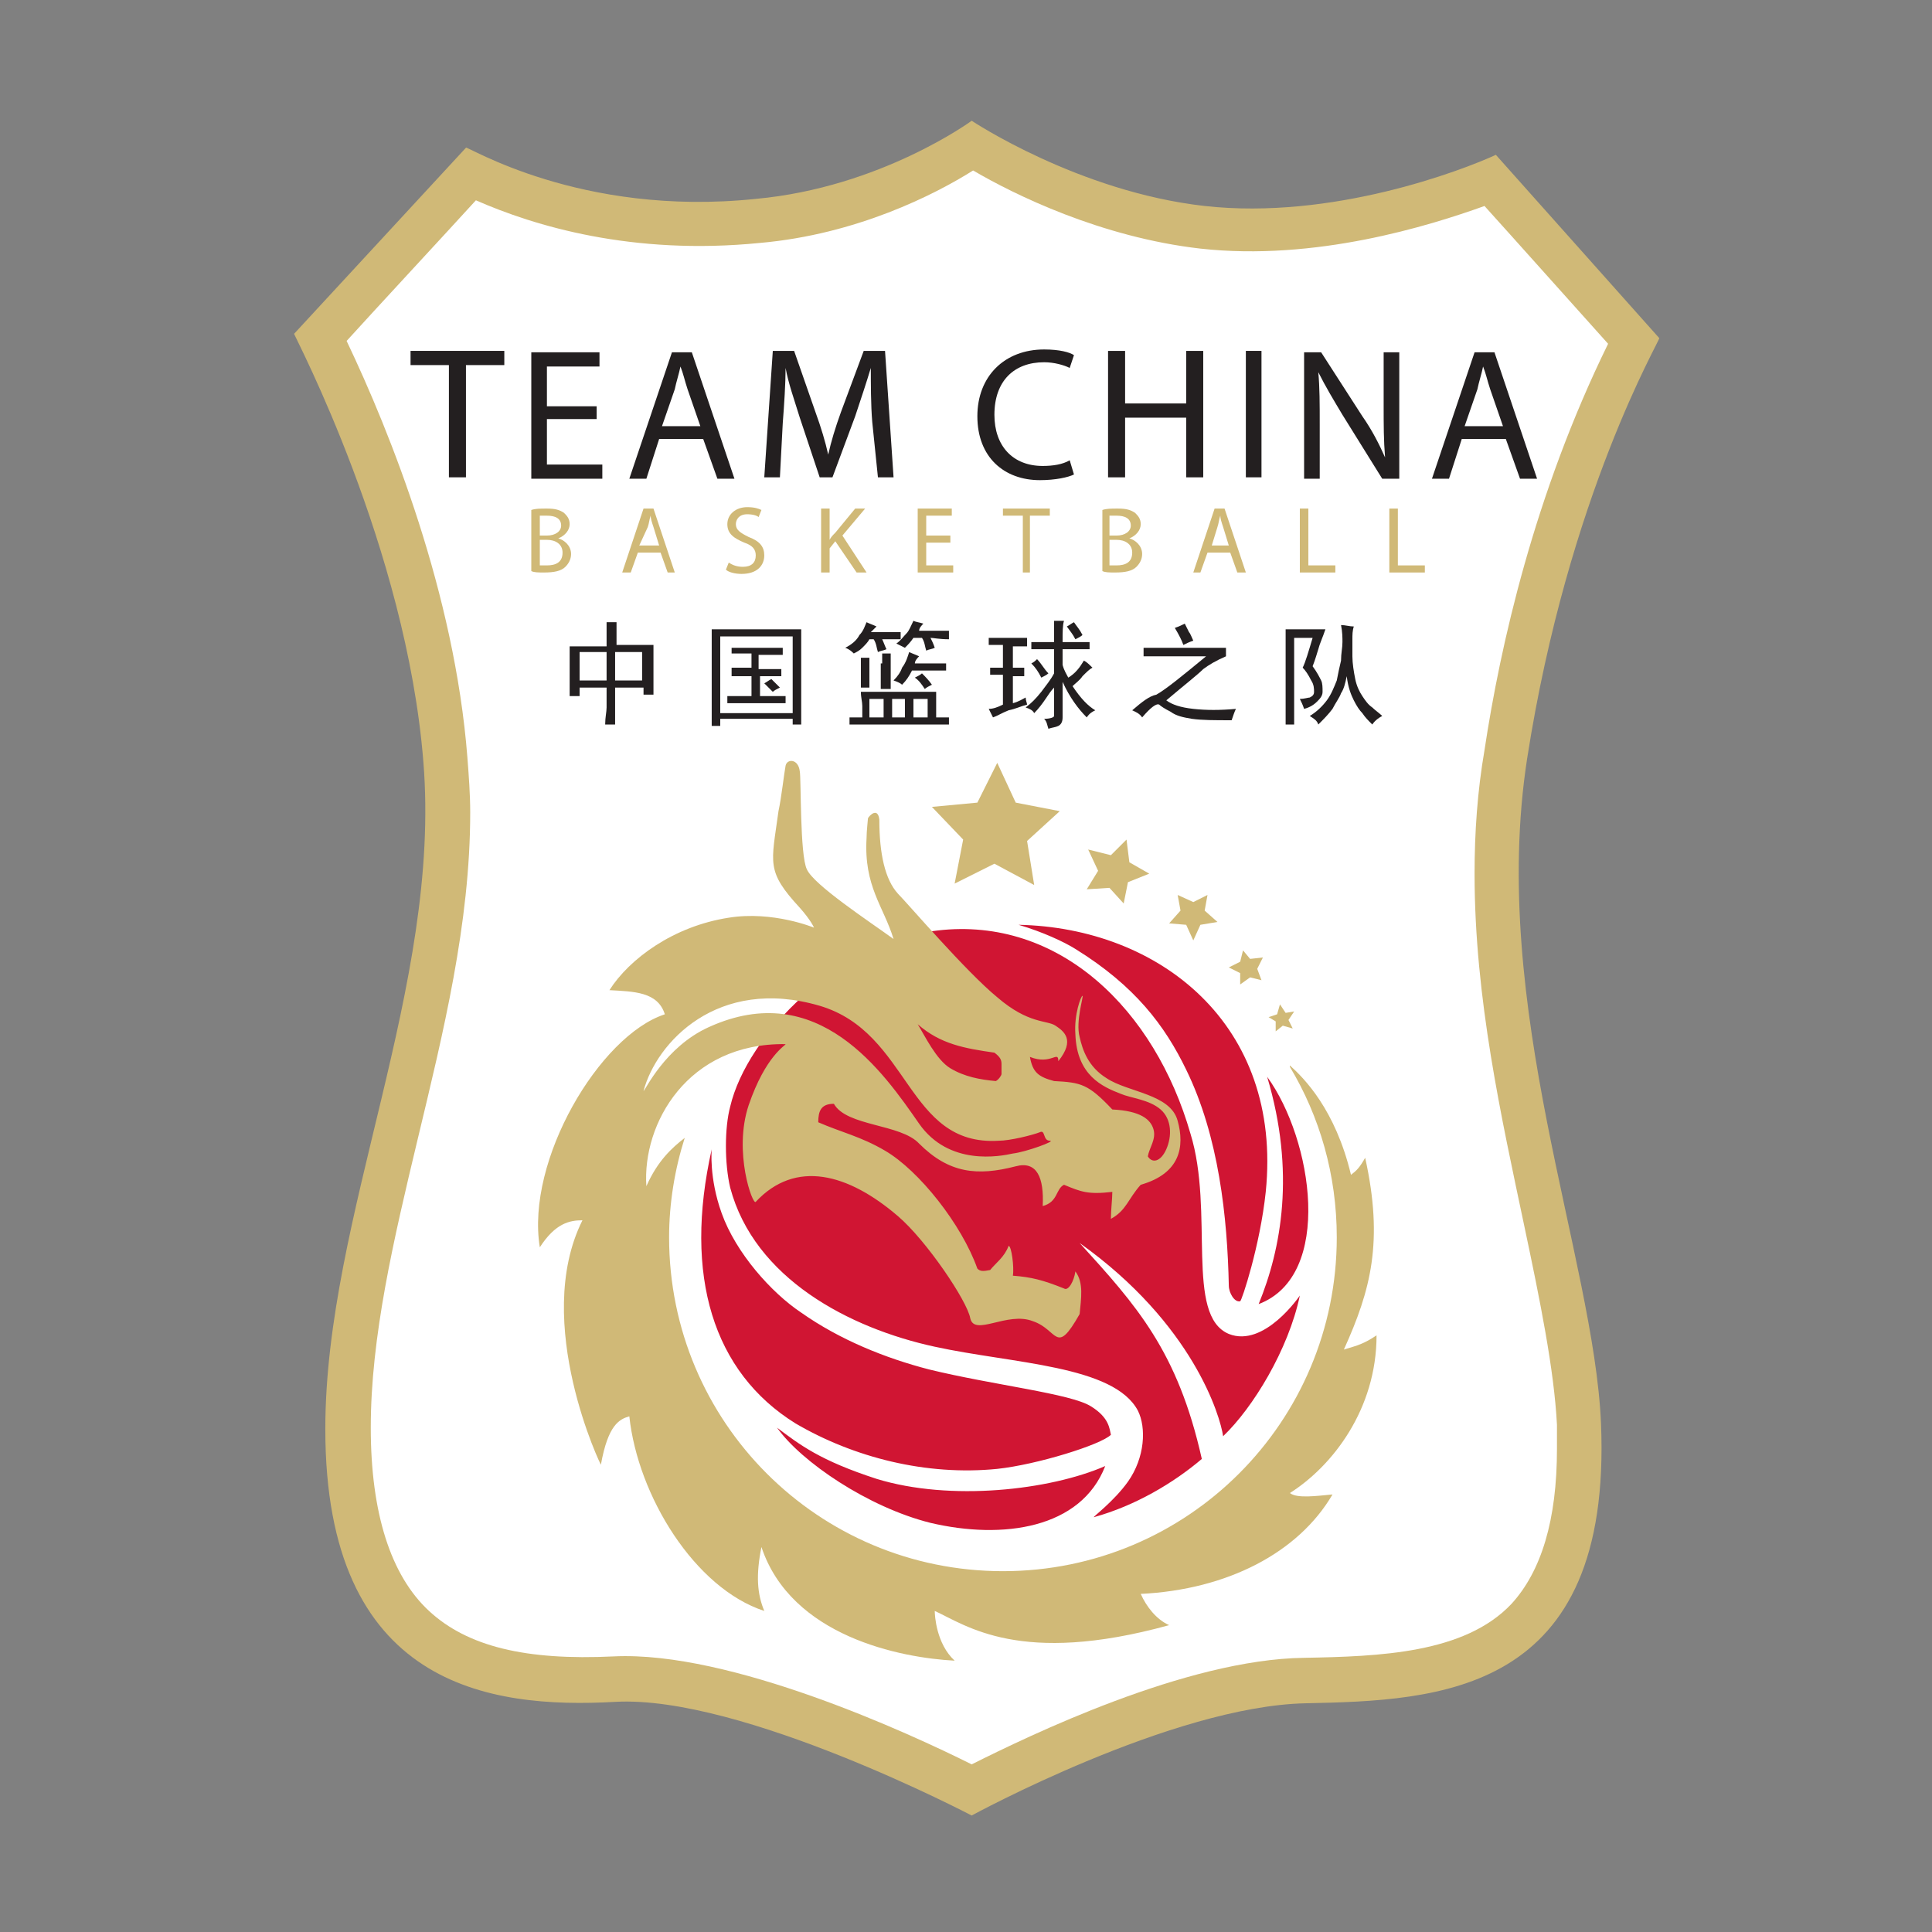 <?xml version="1.0" encoding="utf-8"?>
<!-- Generator: Adobe Illustrator 19.2.1, SVG Export Plug-In . SVG Version: 6.00 Build 0)  -->
<svg version="1.1" id="Layer_1" xmlns="http://www.w3.org/2000/svg" xmlns:xlink="http://www.w3.org/1999/xlink" x="0px" y="0px"
	 viewBox="0 0 136 136" style="enable-background:new 0 0 136 136;" xml:space="preserve">
<rect x="0" y="0" width="136" height="136" fill="#808080" stroke="none"/>
<style type="text/css">
	.st0{fill:#D0B977;}
	.st1{fill:#FFFFFF;}
	.st2{fill:#231F20;}
	.st3{fill-rule:evenodd;clip-rule:evenodd;fill:#D0B977;}
	.st4{fill-rule:evenodd;clip-rule:evenodd;fill:#D01533;}
</style>
<g>
	<path class="st0" d="M53.2,14c8.8-0.8,15.2-5.5,15.2-5.5s7.5,5,16.4,6c9,1,18.1-2.5,20.5-3.6l11.5,12.9c0.1,0.1-6.4,11-9.3,29.6
		c-2.7,17.5,4.7,35.1,5.2,46.8c0.8,19.1-11.4,19.5-20.8,19.7c-9.4,0.2-23.5,7.9-23.5,7.9s-16.2-8.5-25.1-8
		c-8.9,0.5-20.4-1.1-20.4-19.2c0-15,8.2-31.2,6.9-47c-1.2-15-9-29.8-9.1-30.1l12.1-13.1C32.8,10.2,40.8,15.3,53.2,14z"/>
	<path class="st1" d="M53.5,17.1c-9,0.9-15.9-1.2-20-3c-2,2.2-7.2,7.8-9.1,9.9c3.1,6.5,7.6,17.8,8.5,29.3c0.1,1.3,0.2,2.6,0.2,3.9
		c0,7.8-1.9,15.5-3.7,23c-1.7,7.1-3.3,13.9-3.3,20.3c0,6,1.4,10.4,4.1,12.9c2.7,2.5,6.8,3.5,13,3.2c8.2-0.4,20.8,5.4,25.2,7.6
		c4-2,15.1-7.4,23.4-7.5c5.3-0.1,11.3-0.3,14.6-3.8c2.1-2.3,3.2-5.9,3.2-10.9c0-0.5,0-1.1,0-1.7c-0.2-3.9-1.2-8.8-2.3-14
		c-1.6-7.6-3.5-16-3.5-24.8c0-2.9,0.2-5.8,0.7-8.7c1.1-7.3,3.5-18,8.7-28.6c-1.8-2-6.8-7.6-8.7-9.7c-3.9,1.4-11.9,3.9-20,3
		c-7-0.8-13.1-3.8-16-5.5C65.8,13.7,60.3,16.5,53.5,17.1z"/>
	<g>
		<path class="st2" d="M31.6,25.7h-2.7v-1h6.6v1h-2.7v7.9h-1.2V25.7z"/>
		<path class="st2" d="M42,29.5h-3.5v3.2h3.9v1h-5v-8.9h4.8v1h-3.7v2.8H42V29.5z"/>
		<path class="st2" d="M46.4,30.9l-0.9,2.8h-1.2l3-8.9h1.4l3,8.9h-1.2l-1-2.8H46.4z M49.3,30l-0.9-2.6c-0.2-0.6-0.3-1.1-0.5-1.6h0
			c-0.1,0.5-0.3,1.1-0.4,1.6L46.6,30H49.3z"/>
		<path class="st2" d="M61.4,29.7c-0.1-1.2-0.1-2.7-0.1-3.8h0c-0.3,1-0.7,2.2-1.1,3.4l-1.6,4.3h-0.9l-1.4-4.2
			c-0.4-1.3-0.8-2.4-1-3.5h0c0,1.1-0.1,2.6-0.2,3.9l-0.2,3.8h-1.1l0.6-8.9h1.5l1.5,4.3c0.4,1.1,0.7,2.1,0.9,3h0
			c0.2-0.9,0.5-1.9,0.9-3l1.6-4.3h1.5l0.6,8.9h-1.1L61.4,29.7z"/>
		<path class="st2" d="M75.6,33.4c-0.4,0.2-1.3,0.4-2.4,0.4c-2.5,0-4.4-1.6-4.4-4.5c0-2.8,1.9-4.7,4.7-4.7c1.1,0,1.8,0.2,2.1,0.4
			l-0.3,0.9c-0.4-0.2-1.1-0.4-1.8-0.4c-2.1,0-3.5,1.3-3.5,3.7c0,2.2,1.3,3.6,3.4,3.6c0.7,0,1.4-0.1,1.9-0.4L75.6,33.4z"/>
		<path class="st2" d="M79.2,24.7v3.7h4.3v-3.7h1.2v8.9h-1.2v-4.2h-4.3v4.2H78v-8.9H79.2z"/>
		<path class="st2" d="M88.8,24.7v8.9h-1.1v-8.9H88.8z"/>
		<path class="st2" d="M91.8,33.7v-8.9H93l2.9,4.5c0.7,1,1.2,2,1.6,2.9l0,0c-0.1-1.2-0.1-2.3-0.1-3.7v-3.7h1.1v8.9h-1.2l-2.8-4.5
			c-0.6-1-1.2-2-1.7-3l0,0c0.1,1.1,0.1,2.2,0.1,3.7v3.8H91.8z"/>
		<path class="st2" d="M102.9,30.9l-0.9,2.8h-1.2l3-8.9h1.4l3,8.9H107l-1-2.8H102.9z M105.8,30l-0.9-2.6c-0.2-0.6-0.3-1.1-0.5-1.6h0
			c-0.1,0.5-0.3,1.1-0.4,1.6l-0.9,2.6H105.8z"/>
		<path class="st0" d="M37.4,35.9c0.3-0.1,0.6-0.1,1.1-0.1c0.6,0,0.9,0.1,1.2,0.3c0.2,0.2,0.4,0.4,0.4,0.8c0,0.4-0.3,0.8-0.8,1v0
			c0.4,0.1,0.9,0.5,0.9,1.1c0,0.4-0.2,0.7-0.4,0.9c-0.3,0.3-0.8,0.4-1.5,0.4c-0.4,0-0.7,0-0.9-0.1V35.9z M38,37.7h0.5
			c0.6,0,1-0.3,1-0.7c0-0.5-0.4-0.7-1-0.7c-0.3,0-0.4,0-0.5,0V37.7z M38,39.8c0.1,0,0.3,0,0.5,0c0.6,0,1.1-0.2,1.1-0.9
			c0-0.6-0.5-0.9-1.1-0.9H38V39.8z"/>
		<path class="st0" d="M44.9,38.9l-0.5,1.4h-0.6l1.5-4.5h0.7l1.5,4.5H47l-0.5-1.4H44.9z M46.4,38.4l-0.4-1.3
			c-0.1-0.3-0.2-0.6-0.2-0.8h0c-0.1,0.3-0.1,0.5-0.2,0.8L45,38.4H46.4z"/>
		<path class="st0" d="M51.3,39.6c0.3,0.2,0.6,0.3,1,0.3c0.6,0,0.9-0.3,0.9-0.8c0-0.4-0.2-0.7-0.8-0.9c-0.7-0.3-1.2-0.6-1.2-1.3
			c0-0.7,0.6-1.2,1.4-1.2c0.5,0,0.8,0.1,1,0.2l-0.2,0.5c-0.1-0.1-0.4-0.2-0.8-0.2c-0.6,0-0.8,0.4-0.8,0.7c0,0.4,0.3,0.6,0.9,0.9
			c0.8,0.3,1.1,0.7,1.1,1.3c0,0.7-0.5,1.3-1.6,1.3c-0.4,0-0.9-0.1-1.1-0.3L51.3,39.6z"/>
		<path class="st0" d="M57.8,35.8h0.6V38h0c0.1-0.2,0.2-0.3,0.4-0.5l1.4-1.7h0.7l-1.6,1.9l1.7,2.6h-0.7l-1.5-2.2l-0.4,0.5v1.7h-0.6
			V35.8z"/>
		<path class="st0" d="M66.9,38.2h-1.7v1.6h1.9v0.5h-2.5v-4.5H67v0.5h-1.8v1.4h1.7V38.2z"/>
		<path class="st0" d="M72,36.3h-1.4v-0.5h3.3v0.5h-1.4v4H72V36.3z"/>
		<path class="st0" d="M77.6,35.9c0.3-0.1,0.6-0.1,1.1-0.1c0.6,0,0.9,0.1,1.2,0.3c0.2,0.2,0.4,0.4,0.4,0.8c0,0.4-0.3,0.8-0.8,1v0
			c0.4,0.1,0.9,0.5,0.9,1.1c0,0.4-0.2,0.7-0.4,0.9c-0.3,0.3-0.8,0.4-1.5,0.4c-0.4,0-0.7,0-0.9-0.1V35.9z M78.1,37.7h0.5
			c0.6,0,1-0.3,1-0.7c0-0.5-0.4-0.7-1-0.7c-0.3,0-0.4,0-0.5,0V37.7z M78.1,39.8c0.1,0,0.3,0,0.5,0c0.6,0,1.1-0.2,1.1-0.9
			c0-0.6-0.5-0.9-1.1-0.9h-0.5V39.8z"/>
		<path class="st0" d="M85,38.9l-0.5,1.4H84l1.5-4.5h0.7l1.5,4.5h-0.6l-0.5-1.4H85z M86.5,38.4l-0.4-1.3c-0.1-0.3-0.2-0.6-0.2-0.8h0
			c-0.1,0.3-0.1,0.5-0.2,0.8l-0.4,1.3H86.5z"/>
		<path class="st0" d="M91.5,35.8h0.6v4H94v0.5h-2.5V35.8z"/>
		<path class="st0" d="M97.8,35.8h0.6v4h1.9v0.5h-2.5V35.8z"/>
	</g>
	<g>
		<path class="st2" d="M42.7,45.4c0-0.5,0-1.1,0-1.6h0.7c0,0.5,0,1,0,1.6H46c0,0.4,0,1,0,1.7c0,0.7,0,1.3,0,1.8h-0.7v-0.5h-2v1.4
			c0,0.3,0,0.7,0,1.2h-0.7c0-0.5,0.1-0.9,0.1-1.2v-1.4h-1.9V49h-0.7c0-0.4,0-1,0-1.8c0-0.8,0-1.4,0-1.7H42.7z M40.8,45.9v2h1.9v-2
			H40.8z M43.3,45.9v2h1.9v-2H43.3z"/>
		<path class="st2" d="M50.1,44.3h6.3c0,0.5,0,1.1,0,1.7v3.2c0,0.6,0,1.2,0,1.8h-0.6v-0.4h-5.1v0.5h-0.6c0-0.6,0-1.3,0-1.9V46
			C50.1,45.4,50.1,44.8,50.1,44.3z M50.7,44.8v5.4h5.1v-5.4H50.7z M51.4,45.6c0.3,0,0.7,0,1,0h1.7c0.3,0,0.6,0,1,0v0.5
			c-0.3,0-0.6,0-1,0h-0.7v1H54c0.4,0,0.7,0,1,0v0.5c-0.3,0-0.7,0-1,0h-0.5v1.4h0.8c0.4,0,0.7,0,1,0v0.5c-0.3,0-0.7,0-1,0h-2.1
			c-0.3,0-0.7,0-1,0v-0.5c0.3,0,0.7,0,1,0h0.7v-1.4h-0.4c-0.4,0-0.7,0-1,0V47c0.3,0,0.6,0,1,0h0.4v-1h-0.4c-0.4,0-0.7,0-1,0V45.6z
			 M53.8,48.1c0.2-0.1,0.3-0.2,0.5-0.3c0.1,0.1,0.3,0.3,0.6,0.6c-0.2,0.1-0.4,0.2-0.5,0.3C54.3,48.6,54.1,48.4,53.8,48.1z"/>
		<path class="st2" d="M62.5,44.5c0.3,0,0.6,0,0.9,0V45c-0.4,0-0.8,0-1.3,0c0.1,0.2,0.2,0.5,0.3,0.7c-0.2,0.1-0.4,0.1-0.6,0.2
			c-0.1-0.3-0.1-0.6-0.3-0.9h-0.3c-0.1,0.2-0.3,0.4-0.5,0.6c-0.2,0.2-0.4,0.3-0.6,0.4c-0.1-0.1-0.3-0.3-0.6-0.4
			c0.4-0.2,0.8-0.5,1-0.9c0.3-0.3,0.4-0.7,0.5-0.9c0.2,0.1,0.5,0.2,0.7,0.3c-0.1,0.1-0.3,0.3-0.4,0.4H62.5z M60.6,48.7h5.3
			c0,0.3,0,0.7,0,1v0.8c0.3,0,0.6,0,0.9,0V51c-0.4,0-0.8,0-1.3,0H61c-0.4,0-0.8,0-1.2,0v-0.5c0.4,0,0.7,0,0.9,0v-0.8
			C60.7,49.4,60.6,49.1,60.6,48.7z M61.2,47.8c0,0.2,0,0.4,0,0.6h-0.6c0-0.3,0-0.5,0-0.6v-1c0-0.1,0-0.3,0-0.5h0.6
			c0,0.2,0,0.4,0,0.6V47.8z M61.2,49.2v1.3h1v-1.3H61.2z M62.1,46.7c0-0.2,0-0.4,0-0.7h0.6c0,0.2,0,0.5,0,0.7v1.2c0,0.2,0,0.4,0,0.6
			H62c0-0.2,0-0.4,0-0.5V46.7z M62.8,49.2v1.3h0.9v-1.3H62.8z M64,45.9c0.2,0.1,0.5,0.2,0.7,0.3c-0.1,0.1-0.3,0.3-0.3,0.5h1
			c0.4,0,0.8,0,1.2,0v0.5c-0.4,0-0.8,0-1.2,0h-1.2c-0.2,0.4-0.4,0.7-0.7,1c-0.1-0.1-0.3-0.2-0.6-0.3c0.3-0.3,0.5-0.6,0.6-0.9
			C63.8,46.6,63.9,46.2,64,45.9z M65.5,44.9c0.1,0.2,0.2,0.4,0.3,0.7c-0.2,0.1-0.4,0.1-0.6,0.2c-0.1-0.3-0.1-0.6-0.3-0.9h-0.6
			c-0.2,0.3-0.4,0.5-0.6,0.7c-0.2-0.1-0.4-0.2-0.6-0.3c0.3-0.2,0.5-0.5,0.7-0.7c0.2-0.2,0.3-0.5,0.5-0.9c0.2,0.1,0.4,0.1,0.7,0.2
			c-0.1,0.1-0.3,0.3-0.3,0.5h1.2c0.2,0,0.5,0,0.9,0V45C66.1,45,65.7,44.9,65.5,44.9z M64.3,49.2v1.3h1v-1.3H64.3z M64.4,47.7
			c0.2-0.1,0.4-0.2,0.5-0.3c0.2,0.2,0.5,0.5,0.7,0.8c-0.2,0.1-0.4,0.2-0.5,0.3C64.9,48.2,64.7,47.9,64.4,47.7z"/>
		<path class="st2" d="M69.7,44.9c0.3,0,0.5,0,0.7,0h1.2c0.2,0,0.5,0,0.7,0v0.6c-0.3,0-0.6,0-1,0V47c0.3,0,0.5,0,0.8,0v0.6
			c-0.3,0-0.5,0-0.8,0v1.9c0.4-0.1,0.7-0.3,0.9-0.4c0,0.2,0.1,0.4,0.1,0.5c-0.4,0.1-0.8,0.3-1.3,0.4c-0.5,0.2-0.8,0.4-1.1,0.5
			c-0.1-0.2-0.2-0.4-0.3-0.6c0.3,0,0.6-0.1,1-0.3v-2.1c-0.4,0-0.7,0-0.9,0V47c0.3,0,0.6,0,0.9,0v-1.6c-0.4,0-0.8,0-1,0V44.9z
			 M76.3,46.5c0.2,0.1,0.4,0.3,0.6,0.5c-0.2,0.1-0.4,0.3-0.7,0.6c-0.2,0.3-0.5,0.5-0.7,0.7c0.6,0.9,1.1,1.4,1.6,1.7
			c-0.2,0.1-0.4,0.2-0.6,0.5c-0.6-0.6-1.2-1.4-1.7-2.5v2.5c0,0.3-0.1,0.5-0.3,0.6c-0.2,0.1-0.4,0.1-0.7,0.2
			c-0.1-0.3-0.1-0.5-0.3-0.7c0.4,0,0.7-0.1,0.7-0.2v-2c-0.2,0.2-0.4,0.5-0.6,0.8c-0.2,0.3-0.5,0.7-0.8,1c-0.1-0.2-0.3-0.3-0.6-0.4
			c0.4-0.3,0.7-0.6,1.1-1.1c0.3-0.4,0.7-0.9,0.9-1.3v-1.7c-0.8,0-1.4,0-1.6,0v-0.5c0.3,0,0.8,0,1.6,0c0-0.7,0-1.2,0-1.5h0.7
			c-0.1,0.3-0.1,0.8-0.1,1.5h1c0.3,0,0.6,0,0.9,0v0.5c-0.3,0-0.6,0-0.9,0h-1v1.1c0.1,0.4,0.3,0.7,0.4,0.9C75.7,47.4,76,47,76.3,46.5
			z M73.8,47.4c-0.1,0.1-0.3,0.2-0.5,0.3c-0.2-0.4-0.4-0.7-0.7-1c0.2-0.1,0.3-0.2,0.4-0.3C73.3,46.7,73.5,47.1,73.8,47.4z
			 M75.1,44.1c0.2-0.1,0.3-0.2,0.5-0.3c0.2,0.3,0.4,0.5,0.6,0.9c-0.1,0.1-0.3,0.2-0.5,0.3C75.5,44.6,75.3,44.4,75.1,44.1z"/>
		<path class="st2" d="M84.9,46.2h-3.3c-0.3,0-0.7,0-1.1,0v-0.6c0.4,0,0.8,0,1.1,0h4.7v0.6c-0.7,0.3-1.2,0.6-1.6,0.9
			c-0.4,0.4-1.3,1.1-2.6,2.2c0.4,0.3,1,0.5,1.9,0.6c0.9,0.1,1.9,0.1,3,0c-0.1,0.2-0.2,0.5-0.3,0.8c-1.2,0-2.1,0-2.8-0.1
			c-0.6-0.1-1.1-0.2-1.5-0.5c-0.4-0.2-0.7-0.4-0.8-0.5c-0.2-0.1-0.6,0.2-1.2,0.9c-0.2-0.3-0.5-0.4-0.7-0.5c0.7-0.6,1.2-1,1.7-1.1
			C82.1,48.5,83.2,47.6,84.9,46.2z M84,45.1c-0.3,0.1-0.5,0.2-0.7,0.3c-0.1-0.3-0.3-0.7-0.6-1.2c0.3-0.1,0.5-0.2,0.7-0.3
			c0.1,0.2,0.2,0.4,0.3,0.6C83.8,44.6,83.9,44.9,84,45.1z"/>
		<path class="st2" d="M91.7,47c0.2-0.4,0.4-1.1,0.7-2.1h-1.3V51h-0.6c0-0.5,0-1,0-1.4v-3.9c0-0.4,0-0.9,0-1.4h2.8
			c-0.2,0.6-0.4,1-0.5,1.4c-0.1,0.3-0.2,0.7-0.4,1.2c0.3,0.4,0.5,0.8,0.6,1c0.1,0.2,0.1,0.5,0.1,0.8c0,0.3-0.2,0.5-0.4,0.7
			c-0.2,0.2-0.5,0.4-0.9,0.5c-0.1-0.3-0.2-0.5-0.3-0.7c0.3,0,0.6-0.1,0.7-0.1c0.2-0.1,0.3-0.2,0.3-0.4c0-0.2,0-0.5-0.2-0.8
			C92.1,47.5,91.9,47.2,91.7,47z M94.4,44c0.3,0,0.6,0.1,0.9,0.1c-0.1,0.3-0.1,0.6-0.1,0.9c0,0.3,0,0.7,0,1.2c0,0.5,0.1,1.1,0.2,1.6
			c0.1,0.5,0.3,0.9,0.5,1.2c0.2,0.3,0.4,0.6,0.7,0.8c0.2,0.2,0.5,0.4,0.7,0.6c-0.2,0.1-0.5,0.3-0.7,0.6c-0.3-0.3-0.5-0.5-0.7-0.8
			c-0.2-0.2-0.4-0.5-0.6-0.9c-0.2-0.4-0.4-0.9-0.5-1.7c-0.1,0.5-0.2,0.9-0.4,1.2c-0.1,0.3-0.4,0.7-0.6,1.1c-0.3,0.4-0.6,0.7-1,1.1
			c-0.1-0.3-0.3-0.4-0.6-0.6c0.5-0.3,0.9-0.7,1.2-1.1c0.3-0.4,0.5-0.9,0.7-1.4c0.1-0.5,0.2-1,0.3-1.4c0-0.5,0.1-0.9,0.1-1.3
			C94.5,44.9,94.5,44.5,94.4,44z"/>
	</g>
	<g>
		<g>
			<polygon class="st3" points="91,72.4 90.3,72.2 89.8,72.6 89.8,71.9 89.3,71.6 89.9,71.4 90.1,70.7 90.5,71.3 91.1,71.2 
				90.7,71.8 			"/>
			<polygon class="st3" points="88.8,69 88,68.8 87.3,69.3 87.3,68.5 86.5,68.1 87.3,67.7 87.5,66.9 88,67.5 88.9,67.4 88.5,68.2 
							"/>
			<polygon class="st3" points="85.7,64.9 84.5,65.1 84,66.2 83.5,65.1 82.3,65 83.1,64.1 82.9,63 84,63.5 85,63 84.8,64.1 			"/>
			<polygon class="st3" points="80.9,61.5 79.4,62.1 79.1,63.6 78.1,62.5 76.5,62.6 77.3,61.3 76.6,59.8 78.2,60.2 79.3,59.1 
				79.5,60.7 			"/>
			<polygon class="st3" points="74.6,57.1 72.3,59.2 72.8,62.3 70,60.8 67.2,62.2 67.8,59.1 65.6,56.8 68.8,56.5 70.2,53.7 
				71.5,56.5 			"/>
		</g>
		<g>
			<g>
				<path class="st4" d="M83.5,75.3c2.3,4.7,2.9,10.4,3,15.2c0,0.5,0.4,1.2,0.8,1.1c0.1,0,1.4-3.9,1.8-7.7
					c1.2-11.8-7.5-18.6-17.4-18.8c1.7,0.5,3.2,1.2,4,1.7C79.9,69.4,82,72.2,83.5,75.3z M86.5,93.9c-3.1-1.3-1-8.6-2.7-14.1
					c-2.5-8.7-9.2-15.3-17.8-14.3c-6.9,0.8-13.4,7.3-14.6,12.4c-0.4,1.5-0.4,4,0,5.7c1.7,6.4,8.4,9.9,14.4,11.2
					c5.5,1.2,12.6,1.3,14.3,4.5c0.6,1.2,0.5,3.3-0.7,5c-1,1.4-2.5,2.5-2.4,2.5c2.9-0.8,5.6-2.4,7.6-4.1C82.9,95.1,80,91.9,76,87.5
					c8,5.7,9.9,12.2,10.1,13.6c2.1-2,4.6-6.1,5.4-9.9C91.5,91.2,89,94.9,86.5,93.9z M88.6,91.8c5.3-2,3.8-11.6,0.6-16
					C91.2,82.5,90.2,87.9,88.6,91.8z M70.2,103.4c2.8-0.3,7.3-1.7,8-2.4c-0.1-0.4-0.1-1.2-1.4-2c-1.4-0.9-6.9-1.5-11.4-2.6
					c-3.1-0.8-6.3-2.1-9-4c-2.1-1.4-4.6-4.2-5.6-7c-0.9-2.5-0.7-4.5-0.7-4.5c-2,8.9,0.1,15.7,5.9,19.3
					C60.1,102.6,65.2,103.9,70.2,103.4z M61.7,104.1c-4-1.3-5.4-2.4-7-3.6c1.7,2.4,6.4,5.6,10.8,6.7c5.1,1.2,10.6,0.4,12.3-4
					C73.9,104.9,66.9,105.7,61.7,104.1z"/>
			</g>
		</g>
		<path class="st0" d="M90.8,105.1c3-1.9,6.1-5.9,6.1-11.1c-0.9,0.6-1.3,0.7-2.3,1c1.9-4.2,2.8-7.6,1.5-13.5c-0.4,0.7-0.6,0.9-1,1.2
			c-1.1-4.6-3.3-6.8-4.3-7.7c0,0,0,0.1,0,0.1c2.1,3.5,3.3,7.6,3.3,12c0,13-10.5,23.5-23.5,23.5c-13,0-23.5-10.5-23.5-23.5
			c0-2.4,0.4-4.8,1.1-7c-0.9,0.7-1.9,1.6-2.7,3.4c-0.3-4.4,2.9-10.1,9.8-10c0,0.1-1.4,0.8-2.6,4.3c-1.1,3.3,0.3,7.1,0.5,6.8
			c2.8-3,6.5-2,10,1c2,1.7,4.9,6,5.1,7.2c0.3,1.3,2.6-0.5,4.4,0.2c1.8,0.6,1.6,2.5,3.3-0.5c0.1-1.1,0.3-2.2-0.3-3
			c-0.1,0.7-0.5,1.4-0.8,1.2c-1.5-0.6-2.3-0.8-3.6-0.9c0.1-0.6-0.1-2.1-0.3-2.1c-0.3,0.8-0.9,1.2-1.3,1.7c-0.5,0.1-0.7,0.1-0.9-0.1
			c-1.1-3.1-4.1-6.9-6.5-8.3c-1.7-1-3.1-1.3-4.7-2c0-0.8,0.2-1.3,1.1-1.3c0.9,1.6,4.7,1.4,6,2.8c2.1,2.1,4.1,2.3,6.8,1.6
			c1.5-0.4,2,0.8,1.9,2.8c1.1-0.3,0.9-1.2,1.5-1.5c1.2,0.5,1.7,0.7,3.4,0.5c0,0.5-0.1,1.3-0.1,1.9c1.1-0.6,1.2-1.4,2.1-2.4
			c2.8-0.8,3.1-2.7,2.6-4.5c-0.5-1.9-3.5-2-5-3c-1.3-0.8-1.7-2-1.9-2.9c-0.3-1.1,0.3-2.9,0.2-2.9c-0.1,0-0.6,1.3-0.5,2.7
			c0.1,2.9,1.9,3.7,3.2,4.2c0.7,0.3,2,0.4,2.8,1.1c0.8,0.7,0.8,1.9,0.4,2.8c-0.4,0.9-1,1-1.3,0.5c0.1-0.6,0.6-1.2,0.4-1.9
			c-0.2-0.7-0.9-1.3-2.9-1.4c-1.7-1.8-2.2-1.9-4.1-2c-1.1-0.3-1.5-0.6-1.7-1.7c1.5,0.6,2-0.5,2,0.3c1.2-1.5,0.4-2.1-0.2-2.5
			c-0.6-0.4-1.9-0.1-4.1-2c-2.2-1.8-6.3-6.6-7-7.3c-0.9-1-1.3-2.8-1.3-5.2c-0.1-0.9-0.7-0.3-0.8-0.1C61.1,57.7,61,58.5,61,59
			c-0.2,3.4,1.2,4.8,1.9,7.1c-1.8-1.3-5.6-3.8-6.1-4.9c-0.5-1-0.4-6.4-0.5-6.9c-0.1-0.9-0.9-0.9-1-0.4c-0.1,0.5-0.3,2.3-0.5,3.2
			c-0.5,3.7-0.9,4.2,1.5,6.8c0.8,0.9,1,1.4,1,1.4s-2.9-1.2-6-0.7c-3.9,0.6-7,2.9-8.4,5.1c1.7,0.1,3.4,0.1,3.9,1.7
			C42.2,72.9,37,81.7,38,87.8c1.1-1.7,2.1-1.9,3-1.9c-3.6,7.2,1.4,17.5,1.3,17.2c0.5-2.8,1.3-3.2,2-3.4c0.6,5.6,4.6,12.1,9.5,13.7
			c-0.5-1.2-0.6-2.5-0.2-4.5c2.1,6.3,9.8,7.8,13.6,8c-1.3-1.2-1.4-3.2-1.4-3.5c2.2,1,6,3.9,16.5,1c-0.9-0.4-1.6-1.3-2-2.2
			c6.1-0.3,11.1-2.9,13.5-7C92.7,105.3,91.3,105.5,90.8,105.1z M70,74.1c0.4,0.3,0.5,0.5,0.5,0.8c0,0.2,0,0.5,0,0.7
			c0,0.1-0.2,0.4-0.4,0.5c-1.1-0.1-2.2-0.3-3.2-0.9c-1-0.6-1.8-2.3-2.3-3.1C66.2,73.5,67.9,73.8,70,74.1z M57.7,70.8
			c6.4,1.9,6.1,9.9,12.6,9.5c0.8,0,2.4-0.4,2.9-0.6c0.4-0.2,0.2,0.6,0.7,0.6c0.5,0-1.7,0.8-2.6,0.9c-0.9,0.2-4.5,0.9-6.6-2.1
			c-2.5-3.6-7.1-10.3-14.8-6.8c-3.1,1.4-4.5,4.5-4.6,4.5C46.2,73.4,50.5,68.7,57.7,70.8z"/>
	</g>
</g>
</svg>
